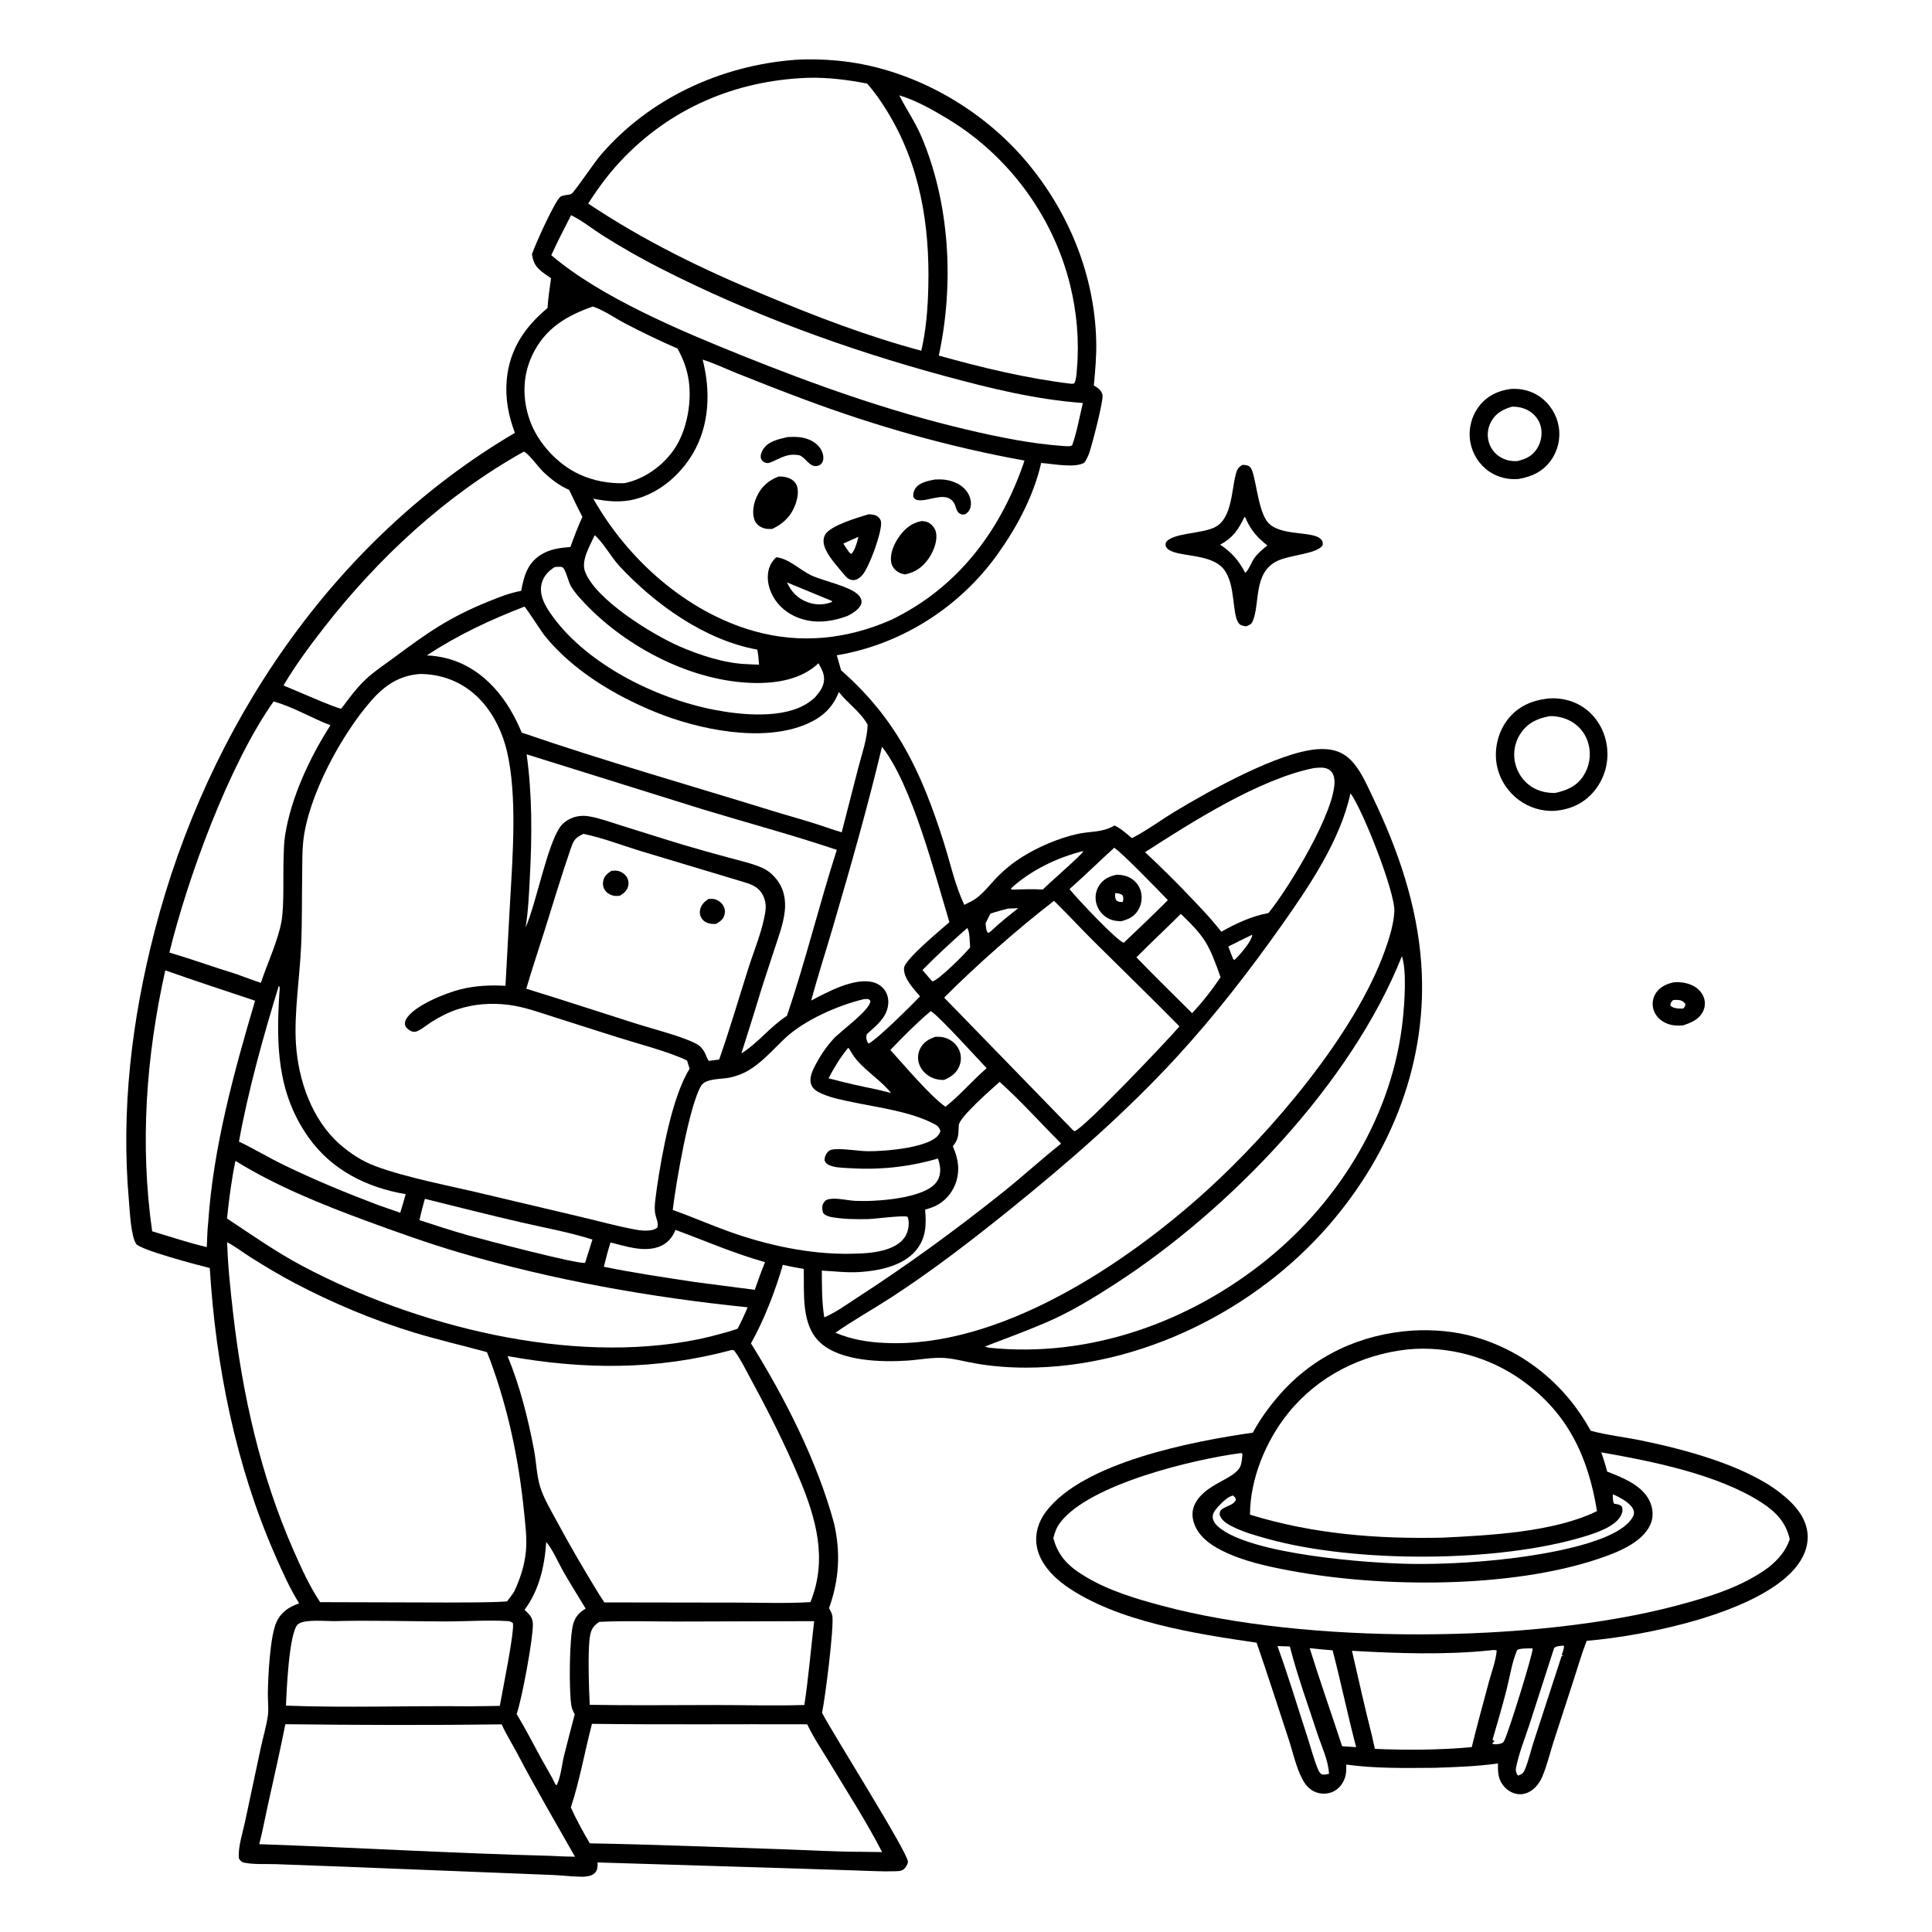 <svg version="1.1" xmlns="http://www.w3.org/2000/svg" style="display: block;" viewBox="0 0 2048 2048" width="1024" height="1024">
<path transform="translate(0,0)" fill="rgb(255,255,255)" d="M 0 0 L 2048 0 L 2048 2048 L 0 2048 L 0 0 z"/>
<path transform="translate(0,0)" fill="rgb(0,0,0)" d="M 1774.75 1041.19 C 1781.29 1040.9 1787.14 1041.57 1793.2 1044.22 C 1798.99 1046.74 1803.8 1051.21 1806.05 1057.19 C 1807.85 1061.96 1807.53 1067.65 1805.24 1072.2 C 1800.86 1080.91 1792.86 1083.99 1784.19 1086.91 C 1776.93 1087.61 1769.99 1087.01 1763.55 1083.31 C 1758.11 1080.19 1753.97 1075.2 1752.47 1069.06 C 1751.08 1063.33 1752.19 1057.26 1755.51 1052.4 C 1760.04 1045.75 1767.15 1042.77 1774.75 1041.19 z"/>
<path transform="translate(0,0)" fill="rgb(255,255,255)" d="M 1773.47 1060.11 C 1775.35 1059.96 1777.38 1059.84 1779.26 1060.02 C 1782.64 1060.35 1784.67 1061.71 1786.64 1064.29 C 1786.36 1066.89 1785.93 1067.12 1784.19 1069.14 C 1779.29 1069.03 1774.37 1069.46 1770.62 1065.93 C 1770.71 1062.81 1771.52 1062.45 1773.47 1060.11 z"/>
<path transform="translate(0,0)" fill="rgb(0,0,0)" d="M 1601.52 412.3 C 1612.37 411.572 1623.16 414.173 1632.15 420.405 C 1642.8 427.79 1650.13 439.39 1652.31 452.151 C 1654.46 464.724 1651.44 477.88 1643.92 488.195 C 1635.22 500.118 1623.78 505.268 1609.69 507.749 C 1598.72 508.647 1587.9 506.102 1578.73 499.911 C 1568.16 492.784 1560.86 481.209 1558.61 468.7 C 1556.27 455.695 1559.58 441.801 1567.45 431.197 C 1575.91 419.804 1587.75 414.136 1601.52 412.3 z"/>
<path transform="translate(0,0)" fill="rgb(255,255,255)" d="M 1602.83 431.106 C 1608.46 430.974 1614.47 432.155 1619.46 434.811 C 1626.23 438.416 1631.34 444.506 1633.24 451.993 C 1635.25 459.922 1633.72 468.712 1629.3 475.581 C 1624.16 483.583 1617.1 486.842 1608.1 488.824 C 1602.72 488.978 1598.08 488.305 1593.16 486.013 C 1586.11 482.737 1580.81 476.889 1578.44 469.454 C 1576.05 461.946 1576.83 454.045 1580.56 447.113 C 1585.49 437.942 1593.24 433.858 1602.83 431.106 z"/>
<path transform="translate(0,0)" fill="rgb(0,0,0)" d="M 1316.92 492.791 C 1320.05 492.948 1322.89 492.87 1325.25 495.23 C 1331.08 501.039 1332.48 537.466 1342.8 552.18 C 1354.97 569.541 1392.13 561.869 1400.59 571.974 C 1402.49 574.244 1402.21 575.108 1402.04 577.89 C 1396.43 587.231 1368.08 588.007 1354.23 594.52 C 1328.21 606.764 1335.95 639.446 1328 658.373 C 1326.47 662.023 1324.33 662.628 1320.93 663.965 C 1318.13 663.492 1315.15 663.219 1313.25 660.84 C 1305.71 651.401 1310.12 620.987 1297.94 604.293 C 1284.06 585.257 1246.29 591.411 1237.13 581.119 C 1235.13 578.873 1235.54 578.057 1235.79 575.248 C 1242.36 564.391 1275.51 566.195 1289.15 558.181 C 1305.59 548.513 1305.58 520.409 1309.66 504.031 C 1311.06 498.398 1311.85 495.89 1316.92 492.791 z"/>
<path transform="translate(0,0)" fill="rgb(255,255,255)" d="M 1319.37 547.707 C 1320.29 548.772 1320.75 550.089 1321.33 551.361 C 1326.72 563.064 1333.44 570.27 1343.49 578.224 C 1338.36 582.217 1333.54 586.37 1329.64 591.614 C 1327.25 594.842 1322.75 605.869 1319.99 607.214 C 1313.11 594.183 1305.78 585.591 1293.44 577.417 C 1307.41 569.674 1312.44 561.683 1319.37 547.707 z"/>
<path transform="translate(0,0)" fill="rgb(0,0,0)" d="M 1641.67 740.377 C 1655.87 739.306 1670.38 743.282 1681.61 752.127 C 1694.35 762.162 1702.08 777.208 1703.65 793.257 C 1705.27 809.658 1700.4 825.913 1689.89 838.616 C 1679.26 851.455 1665.08 857.977 1648.71 859.458 C 1634.98 860.481 1620.89 856.113 1609.9 847.891 C 1597.17 838.369 1588.41 824.062 1586.24 808.27 C 1584.07 792.388 1588.38 775.319 1598.26 762.645 C 1609.26 748.522 1624.36 742.265 1641.67 740.377 z"/>
<path transform="translate(0,0)" fill="rgb(255,255,255)" d="M 1642.43 759.187 C 1650.23 758.706 1659.33 761.077 1666.05 765.019 C 1675.23 770.406 1681.58 779.209 1684.08 789.531 C 1686.79 800.687 1684.79 812.745 1678.52 822.378 C 1671.25 833.546 1661.02 837.771 1648.58 840.56 C 1639.82 840.749 1630.9 838.804 1623.49 834.01 C 1614.42 828.149 1608.09 818.518 1605.92 807.975 C 1603.75 797.485 1605.92 786.383 1611.88 777.474 C 1619.32 766.327 1629.71 761.6 1642.43 759.187 z"/>
<path transform="translate(0,0)" fill="rgb(0,0,0)" d="M 1497.64 1410.43 C 1519.8 1409.25 1542.32 1411.1 1563.69 1417.29 C 1616.66 1432.64 1659.85 1468.52 1686.23 1516.66 C 1703.3 1521.29 1721.5 1523.25 1738.89 1526.79 C 1785.06 1536.19 1848.87 1553.13 1886.24 1581.84 C 1900.11 1592.51 1914.04 1606.59 1915.99 1624.88 C 1917.49 1639.03 1911.68 1651.98 1902.69 1662.56 C 1862.2 1710.22 1743.06 1734.36 1681.97 1739.32 C 1676.89 1752.2 1673.02 1765.81 1668.72 1778.98 L 1646.7 1846.76 C 1642.82 1858.92 1639.78 1871.94 1634.75 1883.64 C 1632.94 1887.85 1630.61 1891.54 1627.34 1894.77 C 1623.05 1899.01 1617.37 1902.08 1611.22 1901.98 C 1605.07 1901.88 1599.22 1898.97 1595.06 1894.5 C 1587.87 1886.79 1587.79 1879.17 1587.92 1869.31 C 1565.62 1872.5 1542.94 1873.21 1520.45 1873.96 C 1489.49 1874.19 1457.81 1874.77 1427.12 1870.53 C 1427.13 1875.4 1427.24 1880.22 1425.57 1884.86 C 1423.25 1891.31 1418.75 1896.9 1412.34 1899.58 C 1406.32 1902.1 1399.19 1901.92 1393.29 1899.15 C 1387.56 1896.46 1383.53 1891.59 1380.61 1886.09 C 1373.9 1873.45 1370.34 1856.7 1365.8 1842.96 C 1354.58 1809.06 1343.76 1775.05 1332.05 1741.31 C 1268.04 1731.97 1184.21 1719.25 1130.17 1681.37 C 1115.94 1671.39 1101.68 1656.32 1098.94 1638.53 C 1096.91 1625.38 1100.79 1613.07 1108.67 1602.54 C 1148.15 1549.8 1265.23 1527.71 1328.04 1518.67 C 1335.99 1504.03 1345.77 1490.57 1356.78 1478.07 C 1393.31 1436.6 1442.86 1414.05 1497.64 1410.43 z"/>
<path transform="translate(0,0)" fill="rgb(255,255,255)" d="M 1656.8 1744.45 L 1657.99 1744.88 C 1657.64 1748.28 1656.66 1751.15 1655.53 1754.36 L 1657.38 1755.39 L 1655.39 1755.43 L 1625.96 1845.74 C 1622.65 1855.67 1620.46 1866.36 1616.36 1875.97 C 1614.63 1880.02 1613.03 1880.67 1609.19 1882.24 C 1608.64 1881.51 1608.36 1881.19 1607.92 1880.32 C 1606.91 1878.32 1606.58 1876.42 1607 1874.21 C 1609.92 1858.84 1616.7 1842.12 1621.56 1827.18 L 1647.46 1746.88 C 1650.31 1744.74 1653.32 1744.88 1656.8 1744.45 z"/>
<path transform="translate(0,0)" fill="rgb(255,255,255)" d="M 1618.02 1747.42 C 1620.37 1747.19 1622.43 1747.27 1624.77 1747.47 C 1624.59 1754.42 1599.4 1835.67 1594.6 1845.08 C 1593.15 1847.92 1592.47 1847.7 1589.54 1848.6 C 1586.69 1849 1584.5 1849.43 1581.7 1848.4 L 1584.23 1845.39 L 1582.09 1844.41 C 1587.34 1826.51 1592.57 1808.7 1597.15 1790.62 C 1600.53 1777.24 1602.79 1761.73 1608.23 1749.15 C 1610.83 1747.43 1614.94 1747.64 1618.02 1747.42 z"/>
<path transform="translate(0,0)" fill="rgb(255,255,255)" d="M 1354.14 1744.92 L 1367.3 1745.33 C 1375.14 1776.1 1386.4 1806.83 1396.24 1837.07 C 1400.53 1850.26 1408.27 1866.42 1408.77 1880.28 C 1405.87 1880.95 1403.61 1881.7 1400.69 1880.68 C 1398.78 1879.05 1397.99 1877.65 1397.03 1875.31 C 1392.46 1864.2 1389.44 1852.11 1385.69 1840.67 C 1375.27 1808.79 1365.67 1776.4 1354.14 1744.92 z"/>
<path transform="translate(0,0)" fill="rgb(255,255,255)" d="M 1388.34 1747.12 C 1396.41 1748.08 1404.5 1748.76 1412.61 1749.42 C 1421.52 1783.5 1428.58 1818 1437.58 1852.06 L 1422.71 1851.08 C 1411.35 1816.36 1399.17 1782.02 1388.34 1747.12 z"/>
<path transform="translate(0,0)" fill="rgb(255,255,255)" d="M 1709.66 1584.02 C 1711.95 1584.93 1714.24 1586 1716.4 1587.19 C 1722 1590.27 1730.88 1595.56 1732.02 1602.37 C 1732.63 1606.03 1730.08 1609.6 1727.86 1612.28 C 1706.38 1638.08 1625.67 1649.41 1591.96 1653.04 C 1560.59 1656.42 1528.87 1658.18 1497.32 1657.81 C 1451.52 1657.28 1326.28 1648.04 1291.77 1618.78 C 1288.85 1616.3 1285.52 1612.26 1285.5 1608.2 C 1285.48 1603.23 1288.6 1600.3 1291.58 1596.7 C 1295.65 1592.52 1301.27 1586.53 1307.14 1585.28 C 1309.06 1587.15 1309.61 1587.36 1310.09 1589.95 C 1307.58 1595.68 1299.58 1596.35 1295.11 1600.03 C 1292.87 1601.88 1293.12 1603.04 1292.88 1605.73 C 1294.99 1611.61 1299.52 1614.62 1304.9 1617.45 C 1317.31 1623.97 1331.05 1627.74 1344.5 1631.45 C 1436.77 1656.95 1588.68 1656.64 1680.01 1628.6 C 1691.79 1624.98 1712.54 1618.21 1718.34 1606.34 C 1719.89 1603.16 1720.51 1600.42 1719.21 1597 C 1717.14 1594.87 1715.07 1594.71 1712.28 1594.2 L 1711.08 1594 C 1709.4 1591.46 1709.78 1587.06 1709.66 1584.02 z"/>
<path transform="translate(0,0)" fill="rgb(255,255,255)" d="M 1580.03 1749.41 C 1582.49 1749.03 1584.14 1748.98 1586.57 1749.5 C 1585.77 1760.34 1581.12 1772.35 1578.28 1782.92 C 1572.11 1805.92 1565.77 1828.89 1560.12 1852.02 C 1525.55 1855.14 1492.13 1855.33 1457.42 1853.88 L 1454.29 1839.76 C 1446.64 1809.97 1440.08 1779.88 1433.15 1749.91 C 1481.33 1752.68 1532.05 1754.44 1580.03 1749.41 z"/>
<path transform="translate(0,0)" fill="rgb(255,255,255)" d="M 1492.71 1430.4 C 1535.12 1426.47 1578.66 1438.4 1613.28 1463.14 C 1662.07 1497.99 1683.49 1544.19 1692.88 1601.85 C 1647.33 1624.14 1579.57 1627.5 1529.16 1629.97 C 1459.19 1631.5 1392.14 1626.17 1325.05 1605.66 C 1325.09 1567.71 1341.95 1527.18 1365.55 1497.94 C 1397.16 1458.76 1443.05 1435.71 1492.71 1430.4 z"/>
<path transform="translate(0,0)" fill="rgb(255,255,255)" d="M 1697.47 1539.56 C 1750.98 1548.9 1820.95 1562.86 1867.04 1592.59 C 1882.29 1602.43 1893.21 1613.54 1897.19 1631.72 C 1892.71 1644.56 1885.52 1652.47 1875.38 1661.01 C 1847.07 1682.29 1810.43 1693.22 1776.52 1702.18 C 1624.86 1742.23 1384.37 1742.94 1232.41 1702.32 C 1204.55 1694.87 1176.74 1686.69 1151.7 1671.94 C 1134.11 1661.58 1121.91 1650.74 1116.59 1630.47 C 1118.2 1624.01 1119.98 1619.04 1124.09 1613.69 C 1155.18 1573.19 1265.45 1546.86 1315.17 1540.35 L 1316.23 1540.38 L 1317.04 1541.52 C 1316.59 1545.73 1316.46 1550.93 1314.62 1554.77 C 1308.12 1568.35 1278.17 1572.55 1267.01 1593.64 C 1263.6 1600.08 1263.31 1606.96 1265.46 1613.86 C 1269.89 1628.13 1282.64 1637.35 1295.43 1643.76 C 1317.83 1655 1343.71 1660.5 1368.24 1665.08 C 1464.67 1683.08 1601.67 1683.94 1695.38 1652.09 C 1713.99 1645.76 1740.43 1635.68 1749.34 1616.39 C 1752.91 1608.65 1752.46 1600.02 1749.16 1592.26 C 1741.73 1574.78 1720.04 1566.29 1703.61 1559.91 C 1702.01 1553.05 1699.6 1546.28 1697.47 1539.56 z"/>
<path transform="translate(0,0)" fill="rgb(0,0,0)" d="M 842.885 63.419 C 857.376 62.471 872.125 62.904 886.588 64.181 C 963.983 71.01 1039.96 113.37 1089.45 172.973 C 1133.43 225.951 1160.24 291.95 1162.02 361.08 C 1162.44 377.059 1161.02 392.713 1159.51 408.59 C 1163.6 411.07 1167.53 413.565 1168.68 418.543 C 1170.02 424.364 1157.57 471.548 1154.9 479.425 C 1153.54 483.423 1151.9 486.93 1149.48 490.403 C 1139.76 496.547 1115.19 491.556 1103.68 490.756 C 1095.89 525.183 1078.2 558.427 1057.77 587.09 C 1017.39 643.753 955.509 683.148 887.023 694.636 L 891.634 710.588 C 950.741 762.566 976.656 818.253 1000.15 892.013 C 1007.24 914.27 1012.22 938.051 1022.18 959.177 L 1028.99 955.773 C 1040.73 949.976 1048.76 937.971 1057.87 928.862 C 1065.79 920.946 1074.58 913.951 1084.1 908.05 C 1101.07 897.53 1122.19 888.541 1141.61 884.15 C 1156.21 880.849 1167.96 882.897 1181.48 875.074 C 1188.28 878.267 1194.16 883.764 1199.97 888.475 C 1215.65 880.397 1230.26 869.481 1245.37 860.322 C 1281.46 838.449 1355.36 797.289 1396.24 794.214 C 1408.81 793.27 1420.34 795.265 1430 803.929 C 1441.66 814.387 1448.82 831.754 1455.51 845.695 C 1482.15 901.205 1502.21 959.72 1506.59 1021.5 C 1513.88 1124.34 1475.62 1221.45 1408.75 1298.69 C 1330.34 1389.26 1208.42 1449.72 1087.96 1449.76 C 1069.74 1449.76 1051.96 1448.41 1034.01 1445.3 C 1023.24 1443.43 1012.13 1440.27 1001.25 1439.52 C 988.413 1438.63 974.877 1441.43 962.012 1442.28 C 934.53 1444.1 891.22 1443.14 869.542 1423.3 C 848.872 1404.39 852.662 1370.68 852.007 1345.09 C 844.56 1343.9 837.226 1342.46 829.863 1340.83 C 821.693 1368.66 810.252 1398.72 796.062 1424.03 C 832.064 1481.93 866.129 1548.63 884.094 1614.65 C 891.254 1645.82 889.555 1674.66 878.819 1704.66 C 880.251 1707.36 882.038 1710.36 882.392 1713.44 C 883.923 1726.77 874.901 1799.11 871.386 1815.69 C 883.639 1838.97 962.531 1963.98 962.405 1973.45 C 962.37 1976.07 960.278 1979.34 958.416 1981.11 C 955.879 1983.52 952.337 1983.49 949.032 1983.6 C 935.005 1984.08 920.625 1983.14 906.584 1982.74 L 829.553 1980.26 L 633.409 1974.27 C 633.516 1975.63 633.543 1976.95 633.417 1978.3 C 633.09 1981.85 632.268 1984.21 629.296 1986.47 C 626.134 1988.88 620.334 1989.49 616.493 1989.43 C 605.384 1989.24 594.267 1987.78 583.146 1987.44 L 369.414 1978.95 L 292.634 1976.1 C 281.849 1975.71 269.061 1976.65 258.646 1974.46 C 255.965 1973.9 254.619 1972.22 253.225 1969.98 C 252.199 1957.72 257.157 1943.41 259.697 1931.39 L 276.364 1853.06 C 278.79 1841.77 282.314 1830.1 283.94 1818.72 C 285.006 1811.25 283.841 1802.93 283.931 1795.34 C 284.141 1777.7 286.202 1734.41 293.077 1719.48 C 298.037 1708.71 306.325 1703.39 317.079 1699.62 C 306.972 1683.28 299.213 1665.87 291.518 1648.31 C 249.821 1553.18 228.69 1447.58 222.372 1344.16 C 211.396 1341.51 148.106 1324.86 144.254 1318.47 C 138.62 1309.11 137.744 1285.27 136.733 1273.95 C 128.041 1176.54 139.613 1080.74 164.067 986.379 C 219.964 770.683 351.891 573.007 545.814 458.828 C 538.875 440.519 535.36 421.865 537.198 402.271 C 540.203 370.254 556.246 346.701 580.376 326.504 C 581.073 315.944 582.706 305.455 584.139 294.975 C 581.974 293.511 579.837 292.007 577.709 290.492 C 568.994 284.289 565.651 280.245 563.874 269.539 C 566.865 260.287 588.127 212.896 594.073 208.59 C 597.239 206.298 603.564 207.139 606.005 205.262 C 609.621 202.48 630.192 172.025 636.292 164.887 C 688.137 104.213 764.072 69.442 842.885 63.419 z"/>
<path transform="translate(0,0)" fill="rgb(255,255,255)" d="M 1326.92 991.067 L 1327.42 991.605 C 1326.08 998.652 1314 1012.7 1308.56 1017.57 L 1307.2 1016.73 C 1305.42 1012.3 1303.74 1007.84 1302.04 1003.39 C 1310.3 999.183 1318.57 995.059 1326.92 991.067 z"/>
<path transform="translate(0,0)" fill="rgb(255,255,255)" d="M 1068.43 963.128 L 1079.33 962.78 C 1069.67 970.326 1060.21 977.9 1051.27 986.312 C 1049.99 987.578 1049 988.279 1047.37 989.031 C 1045.04 986.406 1045.22 982.253 1044.75 978.785 C 1046.35 975.277 1048.18 971.878 1049.96 968.458 C 1055.97 966.367 1062.3 964.852 1068.43 963.128 z"/>
<path transform="translate(0,0)" fill="rgb(255,255,255)" d="M 1147.81 902.278 L 1148.31 902.551 C 1146.55 906.322 1112.06 936.069 1105.42 942.947 C 1094.43 942.28 1083.42 942.747 1072.43 943.035 L 1071.99 942.784 L 1071.88 941.582 C 1092.4 922.631 1120.82 908.96 1147.81 902.278 z"/>
<path transform="translate(0,0)" fill="rgb(255,255,255)" d="M 1025.3 983.738 C 1028.12 987.417 1027.91 999.324 1028.38 1004.26 C 1022.83 1011.26 995.742 1038.28 988.473 1040.39 L 986.24 1038.08 L 977.85 1028.25 C 992.955 1012.87 1009.14 998.008 1025.3 983.738 z"/>
<path transform="translate(0,0)" fill="rgb(255,255,255)" d="M 899.087 1110.78 C 900.472 1111.64 901.228 1113.51 902.033 1114.94 C 911.626 1131.99 932.236 1143.08 944.53 1158.61 L 929.585 1154.91 C 912.388 1151.4 895.249 1147.68 878.326 1143.01 C 884.271 1131.52 890.836 1120.76 899.087 1110.78 z"/>
<path transform="translate(0,0)" fill="rgb(255,255,255)" d="M 450.372 1270.8 C 484.497 1279.34 518.664 1287.95 552.939 1295.87 C 577.897 1301.63 603.563 1306.22 627.982 1313.97 L 620.258 1338.59 C 614.839 1340.95 510.649 1313.6 496.033 1309.44 C 478.762 1304.53 461.671 1299 444.617 1293.38 C 446.317 1285.78 448.245 1278.3 450.372 1270.8 z"/>
<path transform="translate(0,0)" fill="rgb(255,255,255)" d="M 1251.74 968.748 C 1278.17 994.094 1281.52 1001.34 1293.85 1035.8 C 1284.95 1049.23 1274.65 1062.25 1263.69 1074.04 L 1256.33 1066.71 C 1239.02 1049.49 1221.56 1032.39 1204.62 1014.8 C 1220.11 999.254 1236.16 984.216 1251.74 968.748 z"/>
<path transform="translate(0,0)" fill="rgb(255,255,255)" d="M 986.64 1071.79 C 995.341 1076.9 1036.43 1122.44 1045.88 1132.3 C 1030.81 1145.44 1017.95 1160.66 1002.24 1173.21 C 985.596 1161.46 958.607 1129.19 943.802 1113.04 C 957.453 1098.77 971.518 1084.52 986.64 1071.79 z"/>
<path transform="translate(0,0)" fill="rgb(0,0,0)" d="M 991.436 1099.07 C 994.759 1099 998.094 1098.95 1001.31 1099.91 C 1007.85 1101.86 1013.49 1106.22 1016.46 1112.44 C 1019.02 1117.82 1019.26 1124.07 1017.13 1129.63 C 1014.13 1137.48 1008.32 1141.48 1000.92 1144.73 C 996.794 1144.96 992.627 1144.29 988.807 1142.71 C 982.417 1140.06 977.009 1135.1 974.555 1128.55 C 972.443 1122.92 972.735 1116.74 975.512 1111.38 C 978.958 1104.74 984.594 1101.47 991.436 1099.07 z"/>
<path transform="translate(0,0)" fill="rgb(255,255,255)" d="M 1181.09 898.687 C 1187.73 902.297 1229.97 945.697 1237.98 954.21 C 1222.7 969.572 1206.95 984.437 1191.23 999.353 C 1183.66 997.156 1141.05 951.754 1133.71 942.463 C 1149.81 928.241 1165.18 913.138 1181.09 898.687 z"/>
<path transform="translate(0,0)" fill="rgb(0,0,0)" d="M 1183.87 927.225 C 1188.22 927.331 1192.32 927.891 1196.32 929.712 C 1202.44 932.499 1206.97 937.484 1209.04 943.891 C 1211.13 950.373 1210.37 957.733 1207.11 963.702 C 1202.76 971.667 1196.7 974.28 1188.45 976.611 C 1183.28 976.329 1178.78 975.865 1174.21 973.257 C 1168.16 969.808 1163.81 964.15 1162.08 957.405 C 1160.43 950.953 1161.59 944 1165.29 938.454 C 1169.88 931.596 1176.05 928.861 1183.87 927.225 z"/>
<path transform="translate(0,0)" fill="rgb(255,255,255)" d="M 1182.18 946.733 C 1185.13 947.036 1187.47 947.052 1189.87 949 C 1191.27 951.521 1190.71 953.429 1190.25 956.116 C 1187.2 956.153 1185.9 956.277 1183.31 954.425 C 1181.73 951.627 1181.94 949.791 1182.18 946.733 z"/>
<path transform="translate(0,0)" fill="rgb(255,255,255)" d="M 716.09 1303.74 C 747.85 1315.46 778.229 1328.77 810.96 1337.94 C 807.009 1347.62 803.541 1357.42 800.089 1367.28 L 736.782 1359.04 C 704.538 1354.13 672.077 1349.39 640.12 1342.85 C 642.196 1334.14 644.42 1325.6 647.175 1317.08 C 663.259 1321.07 682.447 1327.69 698.68 1321.54 C 707.38 1318.24 712.537 1312.12 716.09 1303.74 z"/>
<path transform="translate(0,0)" fill="rgb(255,255,255)" d="M 630.39 567.411 C 637.385 572.46 648.934 591.773 656.17 599.581 C 694.074 640.473 747.102 678.607 802.754 688.606 C 803.852 693.84 804.158 699.234 804.651 704.553 C 800.36 704.566 796.039 704.217 791.752 704.002 C 768.56 703.312 741.554 694.458 720.426 685.244 C 690.83 672.336 630.877 635.29 620.089 605.651 C 615.8 593.869 625.558 578.172 630.39 567.411 z"/>
<path transform="translate(0,0)" fill="rgb(255,255,255)" d="M 295.564 1044.93 C 297.093 1046.43 296.301 1050.09 296.176 1052.09 C 292.729 1107.16 293.584 1158.35 326.949 1205.53 C 351.618 1240.41 388.783 1258.81 430.044 1265.88 C 428.301 1272.49 426.21 1279.03 424.252 1285.58 L 400.75 1277.38 C 367.016 1264.62 333.512 1250.8 301.06 1235.05 C 284.902 1227.21 269.476 1217.86 253.324 1210.13 C 263.195 1155.34 279.269 1098.11 295.564 1044.93 z"/>
<path transform="translate(0,0)" fill="rgb(255,255,255)" d="M 578.98 1634.58 C 585.153 1641.12 592.43 1657.7 597.44 1666.4 C 604.966 1679.48 613.016 1692.27 620.821 1705.18 C 614.338 1709.11 610.289 1713.18 607.887 1720.54 C 603.36 1734.41 603.006 1794.23 605.768 1808.66 C 606.356 1811.73 607.809 1814.55 609.228 1817.31 C 605.399 1832 601.425 1846.68 597.833 1861.43 C 595.545 1870.82 594.408 1883.9 590.127 1892.44 L 588.795 1891.57 C 584.396 1882.17 578.655 1873.13 573.679 1863.99 C 565.119 1848.26 556.882 1832.28 547.677 1816.92 C 553.115 1801.77 565.042 1737.53 564.893 1721.71 C 564.826 1714.57 560.829 1711.08 556.07 1706.42 C 571.477 1685.88 577.473 1659.76 578.98 1634.58 z"/>
<path transform="translate(0,0)" fill="rgb(255,255,255)" d="M 587.971 601.131 C 589.535 600.954 591.064 600.784 592.642 600.833 C 594.712 600.897 595.614 600.525 597.17 602.261 C 600.105 605.536 602.418 616.493 605.116 621.233 C 608.92 627.914 614.914 634.346 620.189 639.887 C 664.799 686.742 734.073 722.697 799.396 723.985 C 823.382 724.458 849.609 720.229 867.593 703.103 L 868.135 704.074 C 870.714 708.606 872.987 712.702 873.453 717.996 C 874.243 726.952 869.184 733.049 863.789 739.44 C 861.532 741.462 859.142 743.314 856.626 745.006 C 830.686 762.454 785.724 757.988 756.875 752.376 C 693.964 740.14 618.318 702.483 582.098 648.099 C 576.426 639.582 571.648 629.474 574.058 619.014 C 575.896 611.037 581.209 605.341 587.971 601.131 z"/>
<path transform="translate(0,0)" fill="rgb(255,255,255)" d="M 1059.64 1146.83 C 1081.52 1166.39 1103.84 1191.17 1124.83 1212.29 C 1103.78 1228.92 1083.97 1247.21 1062.97 1263.96 C 1013.05 1303.8 961.61 1341.34 907.973 1376 C 897.046 1383.14 885.762 1391.34 873.769 1396.46 C 871.058 1380.11 871.313 1363.44 871.169 1346.91 C 884.552 1347.55 897.605 1349.29 911.069 1348.43 C 931.602 1347.12 956.961 1342.14 970.881 1325.56 C 981.796 1312.55 982.058 1298.24 980.668 1282.26 C 984.06 1281.22 987.543 1280.2 990.786 1278.74 C 1000.94 1274.19 1008.9 1265.34 1012.79 1254.98 C 1017.95 1241.24 1015.87 1228.11 1010.03 1215.12 C 1016.78 1206.6 1015.68 1202.88 1016.37 1192.72 C 1016.94 1184.12 1051.77 1153.95 1059.64 1146.83 z"/>
<path transform="translate(0,0)" fill="rgb(255,255,255)" d="M 1392.67 814.214 C 1398.2 813.692 1405.1 812.746 1409.76 816.511 C 1412.89 819.04 1414.29 822.923 1414.56 826.839 C 1416.78 858.291 1365.61 942.372 1344.55 967.896 C 1326.57 971.175 1310.5 978.81 1294.65 987.659 C 1286.13 976.748 1276.85 966.594 1267.26 956.633 C 1249.98 938.274 1232.26 920.499 1213.78 903.354 C 1263.12 871.568 1334.8 825.823 1392.67 814.214 z"/>
<path transform="translate(0,0)" fill="rgb(255,255,255)" d="M 934.935 791.638 C 966.64 831.649 991.015 926.579 1006.4 977.503 C 998.597 984.546 959.005 1016.92 958.322 1026.07 C 957.499 1037.1 968.816 1048.39 975.284 1056.24 C 965.401 1066.32 930.937 1100.9 920.708 1106.29 C 919.981 1105.32 919.795 1105.16 919.25 1103.9 C 918.204 1101.47 917.967 1098.72 918.868 1096.25 C 926.144 1089.55 935.614 1082.23 939.426 1072.9 C 942.069 1066.43 942.623 1059.21 939.654 1052.75 C 937.124 1047.24 932.175 1043.23 926.418 1041.49 C 906.483 1035.46 877.104 1051.63 859.848 1060.61 C 867.138 1033.95 875.663 1007.54 883.432 981.004 C 901.834 918.146 919.76 855.373 934.935 791.638 z"/>
<path transform="translate(0,0)" fill="rgb(255,255,255)" d="M 635.244 1719.25 C 662.071 1717.87 689.383 1718.88 716.27 1718.9 L 863.046 1718.49 C 859.573 1748.07 857.089 1777.94 852.658 1807.37 C 820.854 1808.32 788.795 1807.41 756.964 1807.4 C 713.042 1807.39 669.031 1808 625.122 1807.17 C 624.372 1790.67 622.72 1747.91 625.611 1733.19 C 626.933 1726.46 629.641 1723.05 635.244 1719.25 z"/>
<path transform="translate(0,0)" fill="rgb(255,255,255)" d="M 353.692 1718.47 C 392.882 1717.45 432.212 1718.69 471.417 1718.79 C 493.376 1718.84 515.991 1717.16 537.857 1718.39 C 540.641 1718.55 541.283 1718.88 543.534 1720.41 C 546.314 1725.88 531.751 1796.85 529.831 1808.3 C 518.834 1808.57 507.827 1808.61 496.828 1808.74 C 432.369 1808.08 367.478 1810.48 303.107 1808.05 C 303.789 1793.18 306.296 1730.73 315.697 1721.94 C 321.89 1716.15 345.554 1718.57 353.692 1718.47 z"/>
<path transform="translate(0,0)" fill="rgb(255,255,255)" d="M 175.213 1028.61 C 206.78 1039.8 238.635 1050.2 270.4 1060.82 C 247.96 1136.45 226.104 1216.33 220.754 1295.24 C 219.709 1304.04 219.664 1313.11 219.224 1321.97 C 199.741 1317.48 180.487 1310.89 161.301 1305.23 C 148.105 1212.56 154.903 1119.71 175.213 1028.61 z"/>
<path transform="translate(0,0)" fill="rgb(255,255,255)" d="M 558.245 799.626 L 744.479 857.796 C 791.901 872.177 840.112 885.108 887.051 900.902 C 868.345 959.134 853.88 1018.82 834.209 1076.79 C 816.416 1088.26 803.846 1105.41 785.88 1116.64 C 791.287 1100.07 796.379 1083.39 801.576 1066.75 C 807.472 1046.74 814.249 1026.9 820.671 1007.05 C 824.992 993.693 830.371 979.877 831.884 965.864 C 832.726 958.064 832.068 950.017 829.255 942.65 C 825.72 933.392 817.344 924.005 808.197 920.016 C 797.064 915.162 784.643 912.425 772.935 909.25 C 756.919 904.906 740.937 900.52 725.04 895.754 C 702.909 889.119 680.918 882.001 658.843 875.18 C 647.707 871.738 635.802 867.274 624.319 865.349 C 618.418 864.36 612.126 864.782 606.55 867.017 C 601.298 869.121 596.486 872.48 593.327 877.213 C 579.746 897.56 568.782 955.625 557.692 981.965 C 557.526 982.36 557.351 982.752 557.181 983.146 C 559.996 965.491 560.782 947.369 561.7 929.534 C 563.931 886.149 564.284 842.733 558.245 799.626 z"/>
<path transform="translate(0,0)" fill="rgb(255,255,255)" d="M 290.008 743.608 C 310.473 749.222 330.301 761.126 350.261 768.825 C 328.453 802.789 308.336 845.658 302.157 885.905 C 300.95 893.769 300.874 901.932 300.601 909.876 C 299.96 928.517 301.336 959.012 298.491 976.059 C 295.089 996.449 283.199 1021.57 276.536 1041.85 C 267.918 1039.03 259.408 1035.76 250.875 1032.69 C 227.014 1025.3 203.495 1016.85 179.554 1009.73 C 198.784 931.01 242.778 810.369 290.008 743.608 z"/>
<path transform="translate(0,0)" fill="rgb(255,255,255)" d="M 628.351 324.935 C 639.964 328.776 651.694 337.092 662.621 342.834 C 680.827 352.401 699.328 361.218 718.153 369.496 C 723.298 378.475 727.228 388.542 729.274 398.698 C 734.18 423.045 728.861 455.279 714.828 475.983 C 702.751 493.802 682.905 508.029 661.676 512.231 C 645.46 512.678 629.068 509.715 614.3 502.885 C 591.149 492.179 570.506 470.052 561.809 446.036 C 553.533 423.185 553.786 398.377 564.314 376.305 C 577.671 348.305 600.133 334.814 628.351 324.935 z"/>
<path transform="translate(0,0)" fill="rgb(255,255,255)" d="M 605.363 228.12 C 616.856 233.604 627.99 242.718 638.858 249.589 C 658.488 262 678.98 273.695 699.669 284.244 C 795.503 333.112 897.412 370.403 1001.12 398.504 C 1049.57 411.632 1097.64 423.498 1147.87 427.2 C 1144.35 441.98 1141.59 457.674 1136.58 471.993 C 1134.05 473.587 1130.52 472.927 1127.64 472.827 C 1092.73 470.398 1057.95 463.251 1023.96 455.221 C 941.971 435.856 863.543 407.84 785.516 376.448 C 722.205 350.978 636.507 315.138 584.392 270.527 C 590.86 256.19 598.238 242.144 605.363 228.12 z"/>
<path transform="translate(0,0)" fill="rgb(255,255,255)" d="M 953.258 101.065 C 971.062 106.369 988.214 116.166 1004.1 125.702 C 1068.59 164.419 1116.34 228.885 1134.34 301.99 C 1141.46 330.891 1144.17 361.165 1141.6 390.85 C 1141.2 395.559 1141.07 402.475 1138.62 406.55 L 1135.76 406.838 C 1088.05 401.11 1041.39 389.82 995.155 376.925 C 1011.5 301.473 1007.06 215.776 976.541 144.349 C 970.075 129.216 960.676 115.706 953.258 101.065 z"/>
<path transform="translate(0,0)" fill="rgb(255,255,255)" d="M 1117.29 954.921 C 1131.62 968.923 1145.18 983.695 1159.39 997.812 C 1189.67 1027.87 1220.35 1057.62 1250.28 1088.01 C 1236.98 1103.53 1148.84 1196.33 1139.04 1199.14 L 1137.34 1197.97 L 1000.84 1057.51 C 1034.93 1023.2 1078.93 984.55 1117.29 954.921 z"/>
<path transform="translate(0,0)" fill="rgb(255,255,255)" d="M 555.284 478.731 C 560.39 480.757 570.708 495.149 575.488 499.769 C 583.581 507.594 592.951 514.882 603.345 519.35 C 607.858 528.972 612.451 538.493 617.402 547.901 C 612.549 558.354 608.544 568.984 604.665 579.822 C 593.316 580.752 582.304 582.115 572.543 588.57 C 558.892 597.598 555.213 611.239 552.479 626.35 C 540.528 628.449 529.041 633.024 517.829 637.575 C 475.685 654.681 453.389 670.582 417.238 697.388 C 407.127 704.885 396.472 711.811 387.305 720.485 C 377.649 729.622 369.813 740.484 361.877 751.091 C 359.122 752.315 308.549 729.668 300.494 726.64 C 312.991 705.449 328.122 684.975 343.233 665.57 C 401.183 591.155 472.607 524.85 555.284 478.731 z"/>
<path transform="translate(0,0)" fill="rgb(255,255,255)" d="M 1486.06 1013.61 C 1491.35 1029.07 1488.84 1063.09 1487.09 1079.98 C 1476.75 1180.29 1421.02 1271.78 1343.44 1334.77 C 1261.12 1401.6 1154.81 1439.7 1048.42 1428.65 L 1044.84 1427.76 L 1044.7 1427.11 C 1066.31 1418.83 1088.07 1410.84 1109.35 1401.69 C 1135.17 1390.58 1159.38 1375.74 1182.92 1360.48 C 1303.73 1282.16 1432.42 1148.53 1486.06 1013.61 z"/>
<path transform="translate(0,0)" fill="rgb(255,255,255)" d="M 627.506 1827.34 C 703.536 1828.33 779.654 1827.54 855.698 1827.83 C 862.355 1842.02 871.502 1855.41 879.603 1868.83 C 898.323 1899.86 918.482 1931.09 935.096 1963.29 L 914.5 1963 C 886.056 1963.01 857.416 1961.22 828.977 1960.28 C 761.085 1958.03 693.116 1955.23 625.201 1954.01 C 617.952 1941.64 611.018 1929.07 605.118 1916 C 614.541 1887.34 619.876 1856.58 627.506 1827.34 z"/>
<path transform="translate(0,0)" fill="rgb(255,255,255)" d="M 249.571 1230.55 C 291.558 1256.75 341.417 1276.91 387.751 1293.97 C 420.442 1306.01 453.258 1317.77 486.68 1327.65 C 585.935 1356.99 689.643 1375.3 792.518 1385.79 C 789.284 1393.56 785.811 1401.05 781.878 1408.49 C 778.176 1409.83 774.337 1410.91 770.582 1412.1 C 760.286 1414.96 749.992 1417.7 739.513 1419.82 C 604.045 1447.23 441.021 1405.74 321.017 1342.25 C 292.914 1327.38 267.104 1309.2 240.651 1291.65 C 242.701 1271.35 245.453 1250.52 249.571 1230.55 z"/>
<path transform="translate(0,0)" fill="rgb(255,255,255)" d="M 555.938 643.026 C 557.834 644.323 573.686 669.297 577.498 674.011 C 607.181 710.718 651.669 737.299 694.914 754.899 C 740.334 773.384 808.397 787.61 855.013 767.518 C 871.539 760.395 882.54 750.49 889.224 733.558 C 898.907 745.961 911.868 754.208 919.774 768.259 C 919.172 783.843 913.65 798.997 909.779 814.005 L 892.236 882.261 C 884.185 879.909 876.24 877.087 868.278 874.446 C 851.764 869.063 834.945 864.561 818.348 859.427 C 730 832.097 640.52 806.656 553.077 776.608 C 546.007 759.715 536.736 743.214 524.372 729.625 C 504.998 708.331 481.253 696.056 452.399 694.746 C 485.341 673.117 519.288 657.176 555.938 643.026 z"/>
<path transform="translate(0,0)" fill="rgb(255,255,255)" d="M 302.504 1827.73 C 378.914 1828.64 455.387 1828.9 531.796 1827.9 C 536.578 1838.59 543.125 1848.85 548.595 1859.24 C 567.993 1896.08 588.924 1932.02 609.512 1968.2 C 601.072 1968.13 592.675 1967.74 584.247 1967.29 C 481.107 1964.61 377.934 1958.53 274.81 1954.89 C 278.313 1941.61 280.738 1927.9 283.733 1914.49 C 290.19 1885.58 296.667 1856.77 302.504 1827.73 z"/>
<path transform="translate(0,0)" fill="rgb(255,255,255)" d="M 618.427 883.916 C 638.681 888.093 658.92 895.971 678.737 902.049 L 788.819 935.135 C 797.387 937.693 804.433 940.531 808.662 948.889 C 811.197 953.901 812.227 959.638 811.462 965.205 C 808.685 985.407 799.435 1007.11 793.241 1026.58 C 782.982 1058.83 773.583 1091.16 762.351 1123.1 L 751.34 1124.62 C 749.548 1122.39 748.536 1118.55 747.132 1115.95 C 745.057 1112.09 742.587 1108.98 738.707 1106.82 C 724.334 1098.85 692.393 1090.85 675.306 1085.44 C 636.144 1073.06 597.16 1060.13 557.884 1048.1 C 563.917 1027.2 570.984 1006.49 577.493 985.732 C 586.39 957.353 594.973 928.738 604.655 900.62 C 608.009 890.878 608.981 888.516 618.427 883.916 z"/>
<path transform="translate(0,0)" fill="rgb(0,0,0)" d="M 751.015 952.908 C 752.513 952.85 754.025 952.762 755.524 952.878 C 759.654 953.197 763.608 955.669 766.012 958.993 C 768.225 962.053 768.917 965.802 768.058 969.476 C 766.888 974.483 763.282 976.893 759.106 979.363 C 758.596 979.388 758.086 979.422 757.575 979.439 C 753.251 979.59 748.043 978.539 745.055 975.114 C 742.544 972.237 741.423 968.932 741.996 965.123 C 742.853 959.426 746.476 956 751.015 952.908 z"/>
<path transform="translate(0,0)" fill="rgb(0,0,0)" d="M 648.131 923.119 C 650.427 922.936 652.819 922.698 655.089 923.202 C 658.765 924.018 662.449 926.528 664.413 929.755 C 666.203 932.695 666.676 936.165 665.826 939.493 C 664.568 944.422 661.141 946.971 657.037 949.551 C 655.297 949.713 653.605 949.884 651.861 949.683 C 647.633 949.195 643.75 947.173 641.285 943.637 C 639.318 940.818 638.759 937.239 639.442 933.899 C 640.541 928.518 643.738 925.995 648.131 923.119 z"/>
<path transform="translate(0,0)" fill="rgb(255,255,255)" d="M 915.616 1059.16 C 916.39 1059.07 917.246 1058.95 918.02 1058.97 C 920.629 1059.03 921.006 1059.02 922.606 1060.89 C 923.29 1069.98 891.189 1092.93 883.848 1100.91 C 876.37 1109.04 870.185 1118.06 864.98 1127.79 C 861.619 1134.07 857.362 1142.32 859.894 1149.54 C 861.799 1154.98 866.887 1157.51 871.861 1159.66 C 881.964 1164.03 893.215 1166.11 903.946 1168.37 C 931.91 1174.25 964.801 1178.17 990.198 1191.41 C 993.834 1193.31 995.657 1194.97 996.861 1198.91 C 992.756 1217.14 934.826 1220.54 920.52 1220.35 C 909.126 1220.2 897.566 1217.76 886.219 1218.19 C 883.397 1218.29 880.335 1218.46 878.146 1220.49 C 875.537 1222.92 874.134 1226.28 874.027 1229.77 C 874.853 1232.24 875.777 1233.46 878.149 1234.67 C 884.206 1237.76 892.427 1237.82 899.098 1238.25 C 931.861 1240.36 962.664 1237.29 994.252 1228.08 C 995.112 1230.63 995.829 1233.09 996.267 1235.75 C 997.31 1242.08 996.313 1248.48 992.259 1253.63 C 978.639 1270.95 927.24 1273.93 906.751 1272.97 C 898.564 1272.59 886.45 1269.46 878.546 1271.18 C 875.843 1271.76 874.454 1272.85 873.002 1275.18 C 870.997 1278.4 871.531 1282.13 872.443 1285.56 C 874.479 1288.39 877.216 1288.94 880.371 1289.97 C 893.167 1292.42 907.211 1292.57 920.195 1292.29 C 927.193 1292.14 957.188 1288.07 962.002 1289.8 C 964.071 1294.62 963.369 1301.48 961.659 1306.36 C 959.207 1313.35 953.357 1318.39 946.845 1321.54 C 933.277 1328.12 916.749 1328.77 901.97 1329.04 C 858.176 1329.84 812.446 1319.85 771.368 1305 C 751.805 1297.93 732.746 1289.53 713.138 1282.57 C 716.411 1254.73 730.598 1171.79 743.284 1150.88 C 748.061 1143 764.753 1144.1 773.218 1142.36 C 778.709 1141.23 784.37 1139.34 789.402 1136.85 C 805.715 1128.78 818.891 1113.11 831.923 1100.8 C 852.561 1081.3 888.429 1065.64 915.616 1059.16 z"/>
<path transform="translate(0,0)" fill="rgb(255,255,255)" d="M 775.353 1431.11 C 776.432 1430.94 777.163 1431.25 778.201 1431.54 C 785.637 1441.5 791.268 1453.52 797.219 1464.43 C 815.182 1497.39 832.029 1531.09 846.659 1565.66 C 865.005 1609.02 877.608 1652.62 859.083 1698.3 C 833.192 1699.93 806.602 1698.81 780.643 1698.83 L 640.605 1698.62 L 634.744 1689.55 C 619.114 1664.04 604.099 1638.39 589.938 1612.03 C 583.837 1600.67 576.498 1588.58 572.635 1576.25 C 568.8 1564.01 568.511 1549.66 566.095 1536.99 C 559.599 1502.9 551.236 1469.66 538.065 1437.52 C 618.928 1452.07 695.678 1452.53 775.353 1431.11 z"/>
<path transform="translate(0,0)" fill="rgb(255,255,255)" d="M 856.724 82.462 C 877.815 81.936 898.434 84.598 919.089 88.558 C 927.08 97.356 934.051 107.61 940.28 117.706 C 975.134 174.195 985.62 238.296 984.063 303.684 C 983.524 326.335 981.832 349.713 976.585 371.799 C 919.898 356.588 864.27 335.379 810.247 312.591 C 745.047 285.697 682.216 255.086 623.508 215.771 C 633.485 200.176 644.504 185.131 657.119 171.559 C 709.922 114.75 779.802 85.17 856.724 82.462 z"/>
<path transform="translate(0,0)" fill="rgb(255,255,255)" d="M 744.842 381.224 C 757.351 385.113 769.851 391.183 782.05 396.067 C 805.551 405.477 829.155 414.711 852.877 423.55 C 929.141 451.963 1005.89 473.752 1085.96 488.206 C 1085.49 489.737 1085.01 491.267 1084.48 492.778 C 1059.26 564.579 1014.14 623.603 944.589 657.128 C 898.124 677.523 848.967 682.888 799.754 669.115 C 727.829 648.985 665.28 593.034 628.902 528.612 C 643.31 531.511 657.908 532.95 672.346 529.375 C 698.609 522.873 720.868 503.743 734.469 480.77 C 752.219 450.791 753.383 414.316 744.842 381.224 z"/>
<path transform="translate(0,0)" fill="rgb(0,0,0)" d="M 991.125 508.296 C 994.606 508.138 998.346 508.111 1001.8 508.56 C 1010.6 509.705 1019.9 513.829 1025.09 521.284 C 1028.18 525.723 1029.96 531.466 1028.91 536.867 C 1028.18 540.644 1026.47 542.852 1023.4 545.053 C 1020.83 545.436 1019.57 545.799 1017.2 544.332 C 1014.56 542.69 1013.73 539.348 1012.77 536.594 L 1012.34 535.322 C 1011.83 533.946 1011.21 532.996 1010.3 531.796 C 1001.96 520.694 983.763 531.992 973.124 530.147 C 970.479 529.689 969.654 529.053 968.134 526.921 C 967.918 523.618 968.342 520.929 970.122 518.056 C 974.233 511.419 984.058 509.655 991.125 508.296 z"/>
<path transform="translate(0,0)" fill="rgb(0,0,0)" d="M 835.113 463.262 C 842.901 462.885 850.408 462.987 857.756 466.047 C 863.918 468.614 869.387 473.161 871.741 479.558 C 872.939 482.814 873.427 487.443 871.446 490.528 C 870.071 492.671 868.255 493.587 865.821 493.972 C 858.818 495.081 854.799 486.935 849.642 483.782 C 849.076 483.435 848.497 483.11 847.924 482.774 C 834.879 480.069 828.612 485.259 817.233 489.991 C 815.02 490.911 813.016 491.332 810.787 490.245 C 808.658 489.206 807.049 487.869 806.543 485.433 C 805.905 482.359 807.255 479.035 808.853 476.471 C 814.466 467.463 825.538 465.516 835.113 463.262 z"/>
<path transform="translate(0,0)" fill="rgb(0,0,0)" d="M 977.302 552.317 C 979.744 552.598 982.251 552.814 984.418 554.068 C 988.087 556.19 991.074 559.736 992.075 563.889 C 994.237 572.863 989.68 584.322 984.691 591.628 C 978.186 601.155 970.494 606.657 959.259 608.9 C 955.96 608.29 953.433 607.51 950.71 605.471 C 947.314 602.927 945.164 599.565 944.6 595.332 C 943.349 585.936 948.234 575.464 953.668 568.109 C 959.806 559.8 967.026 554.033 977.302 552.317 z"/>
<path transform="translate(0,0)" fill="rgb(0,0,0)" d="M 825.48 505.109 C 828.074 505.028 830.464 505.224 833.003 505.817 C 837.427 506.85 841.678 509.101 843.899 513.223 C 847.212 519.371 845.55 527.965 843.351 534.196 C 838.917 546.763 830.526 555.131 818.674 560.644 C 814.747 560.906 811.247 560.764 807.604 559.123 C 803.871 557.441 801.118 554.779 799.705 550.9 C 797.002 543.483 798.841 533.946 801.963 526.948 C 806.787 516.133 814.491 509.144 825.48 505.109 z"/>
<path transform="translate(0,0)" fill="rgb(0,0,0)" d="M 920.704 545.157 C 924.189 545.246 928.467 545.632 931.142 548.196 C 932.916 549.896 933.844 551.543 934.007 554.026 C 934.71 564.721 921.267 601.924 913.814 609.924 C 911.278 612.647 908.03 615.065 904.124 614.922 C 899.443 614.751 897.084 611.626 894.206 608.404 C 887.45 599.949 877.502 589.791 874.034 579.407 C 872.659 575.288 872.484 570.846 874.575 566.931 C 879.814 557.124 909.86 548.45 920.704 545.157 z"/>
<path transform="translate(0,0)" fill="rgb(255,255,255)" d="M 909.794 569.109 C 909.763 569.446 909.776 569.791 909.702 570.121 C 908.735 574.397 905.743 584.866 902.225 587.233 L 900.138 585.467 C 897.952 582.479 895.981 579.309 893.942 576.218 C 899.181 573.764 904.512 571.473 909.794 569.109 z"/>
<path transform="translate(0,0)" fill="rgb(0,0,0)" d="M 822.836 590.734 C 835.732 591.847 847.941 604.104 859.547 609.696 C 872.554 615.963 901.933 621.537 910.422 631.197 C 912.347 633.388 913.742 636.319 913.123 639.3 C 911.832 645.511 903.665 650.206 898.532 652.847 C 889.054 656.446 878.688 658.81 868.522 658.883 C 853.208 658.993 837.642 653.361 826.891 642.239 C 818.903 633.974 813.539 622.415 813.92 610.78 C 814.189 602.6 816.905 596.247 822.836 590.734 z"/>
<path transform="translate(0,0)" fill="rgb(255,255,255)" d="M 834.26 617.4 L 882.073 637.142 L 881.74 638.23 C 873.173 641.419 864.756 641.521 856.11 638.365 C 845.529 634.503 838.881 627.442 834.26 617.4 z"/>
<path transform="translate(0,0)" fill="rgb(255,255,255)" d="M 1431.54 840.909 C 1444.28 857.725 1479.19 946.167 1478.07 966.254 C 1477.27 980.356 1472.61 994.947 1467.87 1008.14 C 1436.13 1096.43 1347.49 1200.13 1278.75 1262.39 C 1192.45 1340.56 1059.17 1429.49 937.751 1423.55 C 919.481 1422.78 902.476 1419.83 885.542 1412.75 C 904.789 1399.31 925.478 1387.82 945.171 1375.03 C 989.095 1346.48 1030.87 1314.18 1071.62 1281.3 C 1133.31 1231.51 1193.6 1178.98 1247.32 1120.55 C 1287.6 1076.74 1324.13 1029.59 1358.47 981.023 C 1387.5 939.958 1421 890.505 1431.54 840.909 z"/>
<path transform="translate(0,0)" fill="rgb(255,255,255)" d="M 240.791 1316.78 C 249.103 1321.19 257.14 1327.34 265.119 1332.42 C 280.517 1342.22 296.261 1351.64 312.419 1360.14 C 352.653 1381.32 395.563 1399.35 439.061 1412.6 C 464.549 1420.37 490.552 1426.27 516.228 1433.36 C 517.504 1436.46 518.726 1439.58 519.882 1442.73 C 538.829 1494.3 549.933 1547.46 555.44 1602.07 C 556.854 1616.09 558.804 1630.39 557.476 1644.48 C 556.059 1659.49 551.513 1673.17 545.223 1686.78 C 542.969 1690.56 540.072 1694.06 537.452 1697.59 C 516.341 1698.9 494.898 1698.58 473.738 1698.73 L 339.347 1698.36 C 328.11 1681.42 319.625 1662.69 311.444 1644.14 C 275.974 1563.71 256.954 1478.33 247.007 1391.27 C 244.2 1366.7 241.504 1341.51 240.791 1316.78 z"/>
<path transform="translate(0,0)" fill="rgb(255,255,255)" d="M 445.687 714.417 C 446.719 714.443 447.752 714.468 448.784 714.51 C 472.952 715.502 494.497 725.493 510.715 743.49 C 524.051 758.289 532.838 777.133 537.389 796.413 C 548.433 843.202 543.442 907.929 540.668 956.462 L 535.81 1044.99 C 519.854 1044.11 504.196 1044.8 488.621 1048.6 C 473.168 1052.38 438.291 1066.06 430.454 1080.5 C 429.269 1082.68 428.703 1085.23 429.788 1087.58 C 430.866 1089.92 433.678 1092.24 436.11 1093.15 C 437.674 1093.74 439.386 1094.03 441.028 1093.53 C 446.07 1092 452.766 1086.2 457.348 1083.33 C 466.055 1077.88 475.145 1073.18 484.917 1069.94 C 502.276 1064.19 521.292 1062.85 539.365 1065.22 C 556.4 1067.44 572.978 1073.61 589.309 1078.77 L 654.055 1099.39 C 674.639 1105.97 710.001 1115.11 728.311 1124.22 L 731.008 1132.93 C 712.478 1162.31 701.43 1224.24 696.334 1259.2 C 695.385 1267.69 692.976 1278.76 694.639 1287.1 C 695.51 1291.47 698.595 1297.5 696.635 1301.51 C 693.724 1303.47 691.16 1304.1 687.661 1304.38 C 683.022 1304.76 678.291 1304.28 673.723 1303.44 C 654.542 1299.92 635.339 1294.58 616.337 1290.11 L 512.536 1265.57 C 477.48 1257.09 431.258 1248.58 398.013 1236.19 C 383.996 1230.96 371.433 1222.84 360.223 1212.98 C 330.463 1186.79 316.139 1144.89 313.692 1106.18 C 311.661 1074.05 317.807 1035.2 319.226 1002.35 C 320.328 976.808 319.9 951.095 320.332 925.527 C 320.517 914.558 320.255 903.285 321.38 892.373 C 326.343 844.224 361.951 778.529 393.945 742.295 C 408.267 726.074 423.728 715.866 445.687 714.417 z"/>
</svg>